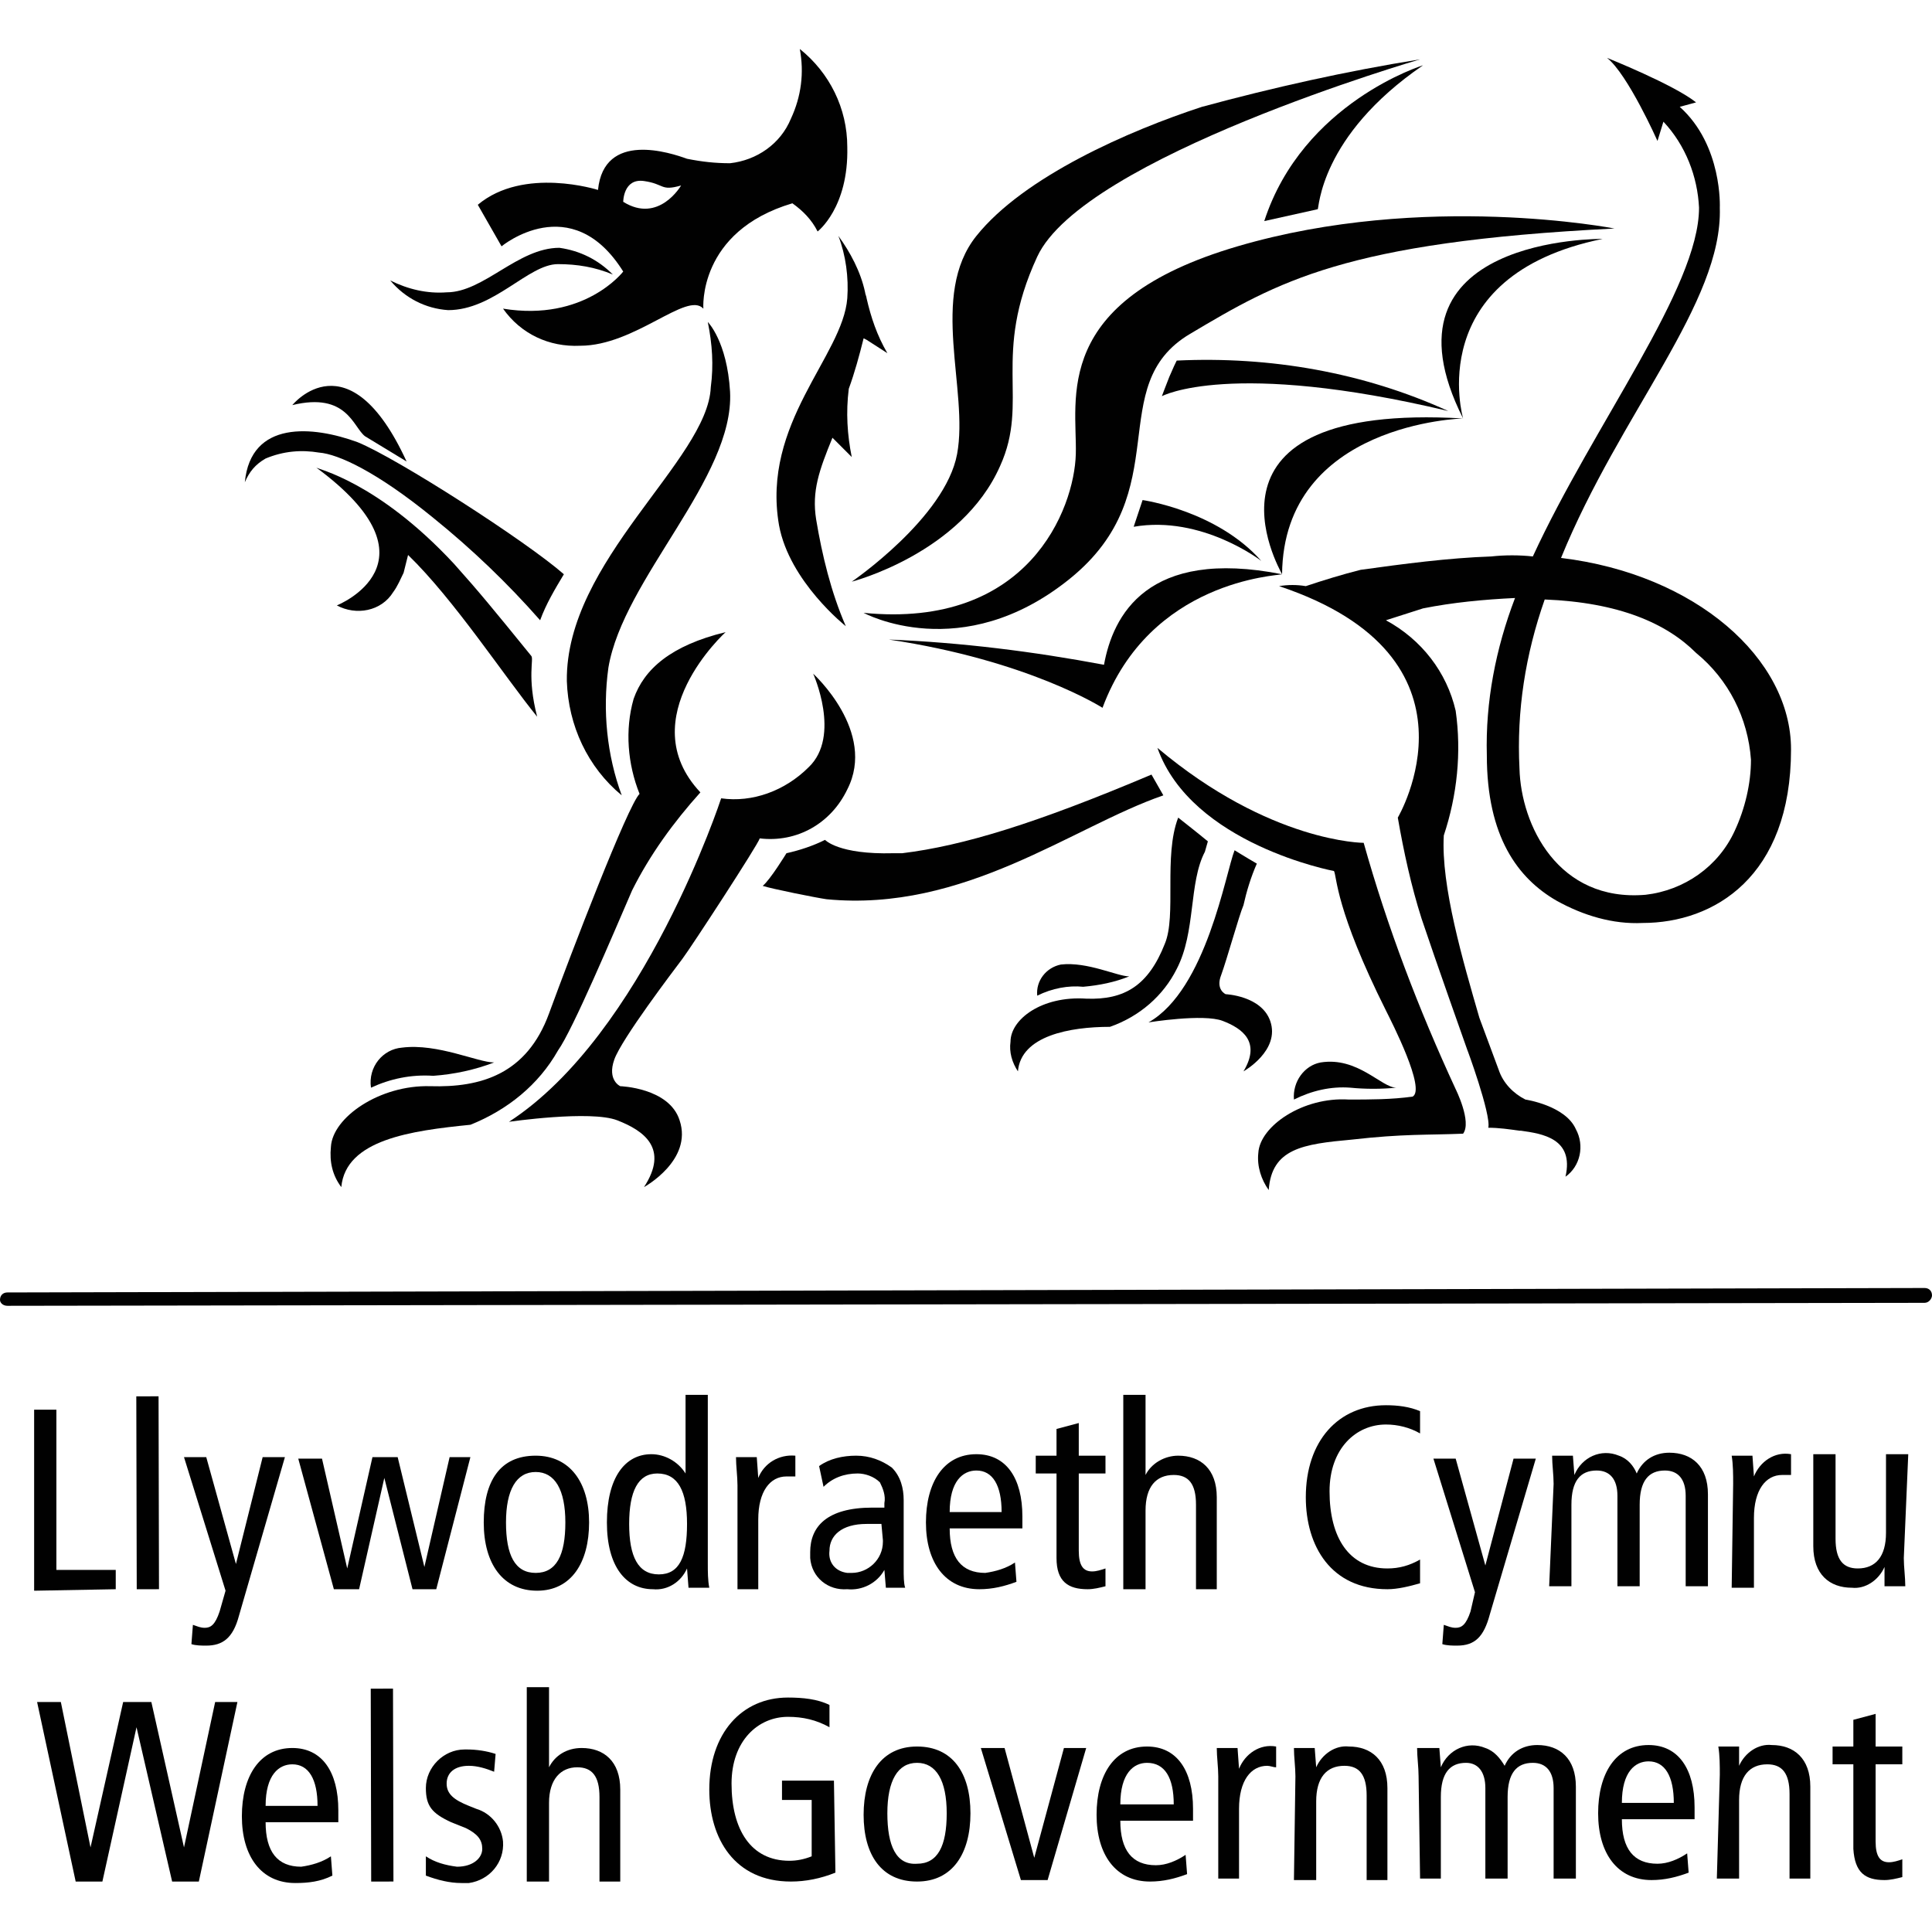 <?xml version="1.0" encoding="UTF-8"?>
<!-- Generator: Adobe Illustrator 24.1.0, SVG Export Plug-In . SVG Version: 6.00 Build 0)  -->
<svg xmlns="http://www.w3.org/2000/svg" xmlns:xlink="http://www.w3.org/1999/xlink" version="1.1" id="Layer_1" x="0px" y="0px" width="130.2px" height="130.2px" viewBox="0 0 130.2 130.2" style="enable-background:new 0 0 130.2 130.2;" xml:space="preserve">
<style type="text/css">
	.st0{fill:#010101;}
</style>
<path class="st0" d="M16.5,32.5c0.3-0.7,0.7-1.2,1.4-1.6c1.2-0.5,2.4-0.6,3.6-0.4c1.3,0.1,3.9,1.3,7.7,4.4c2.6,2.1,5,4.4,7.2,6.9  c0.4-1.1,1-2.1,1.6-3.1c-2.5-2.2-11.2-7.8-13.9-8.9C21.1,28.7,16.9,28.3,16.5,32.5"></path>
<path class="st0" d="M19.7,27.3c3.7-0.9,4.1,1.5,4.9,2.1l2.8,1.7C23.5,22.6,19.7,27.3,19.7,27.3"></path>
<path class="st0" d="M21.3,31.5c8.7,6.4,1.4,9.3,1.4,9.3c1.3,0.7,3,0.4,3.8-0.9c0.3-0.4,0.5-0.9,0.7-1.3c0.1-0.4,0.2-0.8,0.3-1.2  c3.1,3,6.5,8.2,8.7,10.9c-0.7-2.7-0.2-3.9-0.4-4.1c-2.6-3.2-3.5-4.3-5.2-6.2C25.4,32.4,21.3,31.6,21.3,31.5"></path>
<path class="st0" d="M57.4,30.8c-0.3-1.5-0.4-3-0.2-4.6c0.4-1.1,0.7-2.2,1-3.4l0.2,0.1l1.4,0.9c-0.7-1.2-1.1-2.4-1.4-3.7  c0-0.1-0.1-0.3-0.1-0.4c-0.3-1.4-1-2.7-1.8-3.8c0.5,1.3,0.7,2.8,0.6,4.2c-0.3,3.9-5.8,8.4-4.6,15.3c0.7,3.8,4.5,6.8,4.5,6.8  c-1-2.3-1.6-4.8-2-7.2c-0.3-1.9,0.2-3.3,1.1-5.5l0.3,0.3L57.4,30.8z"></path>
<path class="st0" d="M95.7,4c-5,0.8-9.9,1.9-14.7,3.2c-4.9,1.6-12,4.7-15.2,8.7s-0.5,10.4-1.3,14.7s-7.1,8.6-7.1,8.6s7.4-1.9,10-7.8  c2-4.4-0.6-7.4,2.5-14.1S95.7,4,95.7,4"></path>
<path class="st0" d="M95.9,4.4c0,0-8.1,2.5-10.7,10.5l3.6-0.8C88.9,14.1,88.9,9.2,95.9,4.4"></path>
<path class="st0" d="M108.8,15.4c0,0-12.8-2.5-25.4,1.2s-10.8,10.3-10.9,14s-3.2,11.8-14.3,10.7c0,0,6.6,3.6,13.9-2.3  s2.2-13,8.1-16.5S90.6,16.3,108.8,15.4"></path>
<path class="st0" d="M77,33.7c0,0,5,0.7,8,4.1c0,0-4-3.1-8.6-2.3C76.6,34.9,76.8,34.3,77,33.7"></path>
<path class="st0" d="M98.6,28.2c0,0-12.1,0.3-12.2,10.5C86.2,38.3,79.8,27.1,98.6,28.2"></path>
<path class="st0" d="M108,16.1L108,16.1c-12.2,2.5-9.4,12.1-9.4,12.1C92.4,15.9,108,16.1,108,16.1"></path>
<path class="st0" d="M74.3,47.7c3.2-8.6,11.8-8.9,12.1-9c-9.1-1.8-11.4,2.8-12,6.1c-4.8-0.9-9.6-1.5-14.5-1.7  C69.3,44.5,74.3,47.7,74.3,47.7"></path>
<path class="st0" d="M25,73.3c1.3-0.6,2.7-0.9,4.2-0.8c1.4-0.1,2.8-0.4,4.1-0.9c-1.1,0-3.8-1.3-6.2-1C25.8,70.7,24.8,71.9,25,73.3"></path>
<path class="st0" d="M69.9,67.1c-0.1-1,0.6-1.9,1.6-2.1c0,0,0,0,0,0c1.8-0.2,3.8,0.8,4.6,0.8c-1,0.4-2,0.6-3.1,0.7  C72,66.4,70.9,66.6,69.9,67.1"></path>
<path class="st0" d="M87.2,74.1c1.2-0.6,2.5-0.9,3.8-0.8c1,0.1,2.1,0.1,3.1,0c-1,0-2.6-2.1-5.1-1.7C87.9,71.8,87.1,72.9,87.2,74.1"></path>
<path class="st0" d="M97.6,27.7c-14.7-3.5-19.3-1-19.3-1s0.3-0.8,0.5-1.3c0.3-0.7,0.4-0.9,0.5-1.1C85.6,24,91.9,25.1,97.6,27.7"></path>
<path class="st0" d="M41.3,18.5c-1-1-2.2-1.6-3.6-1.8c-2.8,0-5.1,3-7.6,3c-1.3,0.1-2.6-0.2-3.8-0.8c1,1.2,2.4,1.9,3.9,2  c3.1,0,5.4-3.1,7.4-3.1C38.9,17.8,40.1,18,41.3,18.5"></path>
<path class="st0" d="M47.7,21.7c0.3,1.5,0.4,2.9,0.2,4.4c-0.2,4.9-9.8,11.7-9.7,19.8c0.1,3,1.4,5.8,3.7,7.7c-1-2.7-1.3-5.7-0.9-8.6  c1-6,8.5-12.8,8.2-18.6C49,23,47.7,21.7,47.7,21.7"></path>
<path class="st0" d="M43.1,53.5c-0.8-2-1-4.3-0.4-6.4c0.7-2,2.5-3.6,6.2-4.5c0,0-6.4,5.8-1.7,10.8c-1.8,2-3.4,4.2-4.6,6.6  c-1.3,3-4,9.4-5,10.8c-1.3,2.3-3.4,4-5.9,5c-4,0.4-8.4,1-8.7,4.2c-0.6-0.8-0.8-1.7-0.7-2.7c0.1-2,3.3-4.2,6.7-4.1s6.5-0.8,8-4.9  S42.3,54.3,43.1,53.5"></path>
<path class="st0" d="M48.6,53.8c0,0-5.2,15.9-14.3,21.8c0,0,5.5-0.8,7.3-0.1s3.5,1.9,1.8,4.5c0,0,3.3-1.8,2.4-4.5  c-0.7-2.2-4-2.3-4-2.3s-0.9-0.4-0.4-1.8s4-6,4.6-6.8c0.6-0.8,5.1-7.7,5.2-8.1c2.5,0.3,4.8-1,5.9-3.3c2-3.9-2.3-7.8-2.3-7.8  s1.9,4.2-0.3,6.3C52.9,53.3,50.7,54.1,48.6,53.8"></path>
<path class="st0" d="M53,57.5c0.9-0.2,1.8-0.5,2.6-0.9c0,0,0.9,1,4.6,0.9h0.6c4.1-0.5,9-2,16.8-5.3l0.8,1.4  c-6.1,2.1-13.4,7.9-22.7,7c-0.7-0.1-3.7-0.7-4.3-0.9C51.9,59.3,53,57.5,53,57.5"></path>
<path class="st0" d="M79.3,65.3c-0.9,1.8-2.5,3.2-4.5,3.9c-2.7,0-6,0.6-6.2,3c-0.4-0.6-0.6-1.3-0.5-2c0-1.5,2.1-3.1,5.1-2.9  c2.6,0.1,4.2-0.9,5.3-3.7c0.8-1.9-0.1-5.9,0.9-8.5c0,0,1.4,1.1,2,1.6c0,0,0,0-0.2,0.7C80.1,59.5,80.6,62.8,79.3,65.3"></path>
<path class="st0" d="M83.2,57.3c0,0,0.8,0.5,1.5,0.9c-0.4,0.9-0.7,1.9-0.9,2.8c-0.3,0.7-1.1,3.6-1.5,4.7c-0.4,1,0.3,1.3,0.3,1.3  s2.4,0.1,3,1.8c0.7,2-1.8,3.4-1.8,3.4c1.2-2-0.1-2.9-1.4-3.4s-5,0.1-5,0.1C81.3,66.7,82.6,58.8,83.2,57.3"></path>
<path class="st0" d="M98.1,73.4c0,0,1.1,2.2,0.5,3c-2.4,0.1-4,0-7.5,0.4c-3.3,0.3-5.4,0.6-5.6,3.4c-0.5-0.7-0.8-1.6-0.7-2.5  c0.1-1.8,3-3.8,6.1-3.6c1.4,0,2.9,0,4.3-0.2c0.9-0.5-1.4-5-1.8-5.8c-3.4-6.8-3.3-9-3.5-9.4c0,0-9.6-1.8-11.9-8.3  c7.6,6.4,13.9,6.4,13.9,6.4C93.5,62.5,95.6,68,98.1,73.4"></path>
<path class="st0" d="M100.5,37.5c0.9-0.1,1.9-0.1,2.8,0c4.1-8.9,11.2-18.1,11.2-23.5c-0.1-2.1-0.9-4.2-2.4-5.8l-0.4,1.3  c0,0-2-4.5-3.4-5.6l0,0c0,0,4.5,1.8,6,3l0,0l-1.1,0.3l0,0c2.9,2.6,2.7,6.8,2.7,6.8c0.2,6.4-6.7,13.8-10.7,23.6  c9.1,1.1,15.5,6.8,15.5,12.9c0,8.6-5.2,11.7-10,11.7c-2,0.1-4-0.5-5.8-1.5c-2.6-1.5-4.7-4.3-4.7-9.8c-0.1-3.6,0.6-7.2,1.9-10.6l0,0  c-2.1,0.1-4.2,0.3-6.2,0.7l-2.5,0.8c2.4,1.3,4.1,3.5,4.7,6.1c0.4,2.8,0.1,5.7-0.8,8.4c-0.2,3.4,1.3,8.5,2.4,12.3l1.3,3.5  c0.3,0.9,1,1.6,1.8,2c0,0,2.7,0.4,3.4,2c0.6,1.1,0.3,2.5-0.7,3.2c0.6-2.6-1.6-2.9-3-3.1h-0.1c-0.7-0.1-1.4-0.2-2.1-0.2  c0.2-0.9-1.5-5.5-1.4-5.2c0,0-2.2-6.2-3.1-8.9c-0.7-2.2-1.2-4.5-1.6-6.8c0,0,6.4-10.8-8-15.6c0.6-0.1,1.2-0.1,1.8,0  c1.2-0.4,2.5-0.8,3.7-1.1C94.6,38,97.6,37.6,100.5,37.5 M104.1,40.4c-1.3,3.7-1.9,7.5-1.7,11.4c0.1,3.8,2.6,9,8.5,8.5  c2.6-0.3,4.9-1.9,6-4.3c0.7-1.5,1.1-3.2,1.1-4.8c-0.2-2.8-1.5-5.4-3.7-7.2C112.3,42,109.1,40.6,104.1,40.4"></path>
<path class="st0" d="M40.3,12.8c0,0-5-1.6-8.1,1l1.6,2.8c0,0,4.7-3.9,8.2,1.7c0,0-2.6,3.4-8.1,2.5c1.2,1.7,3.1,2.6,5.2,2.5  c3.7,0,7.2-3.7,8.3-2.5c0,0-0.4-5.2,6-7.1c0.7,0.5,1.3,1.1,1.7,1.9c0,0,2.1-1.6,2-5.7c0-2.6-1.2-5-3.2-6.6c0.3,1.6,0.1,3.2-0.6,4.7  c-0.7,1.7-2.3,2.8-4.1,3c-1,0-1.9-0.1-2.9-0.3C45.2,10.3,40.7,8.8,40.3,12.8 M45.9,12.5c0,0-1.5,2.6-3.9,1.1c0,0,0-1.6,1.4-1.4  S44.5,12.9,45.9,12.5"></path>
<polygon class="st0" points="2.3,95 3.8,95 3.8,105.8 7.8,105.8 7.8,107.1 2.3,107.2 "></polygon>
<rect x="9.2" y="94.1" transform="matrix(1 -2.268920e-03 2.268920e-03 1 -0.228 2.283678e-02)" class="st0" width="1.5" height="13"></rect>
<path class="st0" d="M16.1,108.9c-0.4,1.5-1.1,2-2.2,2c-0.3,0-0.7,0-1-0.1l0.1-1.3c0.3,0.1,0.5,0.2,0.8,0.2c0.4,0,0.7-0.2,1-1.1  l0.4-1.4l-2.8-9h1.5l2,7.2l0,0l1.8-7.2h1.5L16.1,108.9z"></path>
<polygon class="st0" points="29.4,107.1 27.8,107.1 25.9,99.6 25.9,99.6 24.2,107.1 22.5,107.1 20.1,98.3 21.7,98.3 23.4,105.7   23.4,105.7 25.1,98.2 26.8,98.2 28.6,105.6 28.6,105.6 30.3,98.2 31.7,98.2 "></polygon>
<path class="st0" d="M36.1,98.1c2.3,0,3.6,1.8,3.6,4.5s-1.2,4.6-3.5,4.6s-3.6-1.8-3.6-4.6S33.7,98.1,36.1,98.1 M36.1,106  c1.4,0,2-1.2,2-3.4s-0.7-3.4-2-3.4s-2,1.2-2,3.4S34.7,106,36.1,106"></path>
<path class="st0" d="M47.7,105.4c0,0.5,0,1.1,0.1,1.6h-1.4l-0.1-1.3l0,0c-0.4,0.9-1.3,1.5-2.3,1.4c-1.8,0-3.1-1.5-3.1-4.5  s1.2-4.6,3-4.6c0.9,0,1.8,0.5,2.3,1.3l0,0V94h1.5L47.7,105.4z M44.3,99.3c-1.3,0-1.9,1.2-1.9,3.4s0.6,3.4,2,3.4s1.9-1.2,1.9-3.4  S45.7,99.3,44.3,99.3"></path>
<path class="st0" d="M49.7,100.1c0-0.6-0.1-1.3-0.1-1.9H51l0.1,1.4l0,0c0.4-1,1.4-1.6,2.5-1.5v1.4c-0.2,0-0.4,0-0.6,0  c-1.1,0-1.9,1-1.9,2.9v4.7h-1.4L49.7,100.1z"></path>
<path class="st0" d="M55.2,98.8c0.7-0.5,1.6-0.7,2.5-0.7c0.9,0,1.7,0.3,2.4,0.8c0.6,0.6,0.8,1.4,0.8,2.2v4.6c0,0.5,0,1,0.1,1.3h-1.3  l-0.1-1.2l0,0c-0.5,0.9-1.5,1.4-2.5,1.3c-1.3,0.1-2.4-0.8-2.5-2.1c0-0.1,0-0.3,0-0.4c0-1.7,1.1-3,4.2-3h0.8v-0.3  c0.1-0.5-0.1-1-0.3-1.4c-0.4-0.4-1-0.6-1.5-0.6c-0.9,0-1.7,0.3-2.3,0.9L55.2,98.8z M59.4,102.7c-0.3,0-0.7,0-1,0  c-1.7,0-2.5,0.8-2.5,1.8c-0.1,0.8,0.4,1.4,1.2,1.5c0.1,0,0.2,0,0.3,0c1.1,0,2.1-0.9,2.1-2.1c0,0,0-0.1,0-0.1L59.4,102.7z"></path>
<path class="st0" d="M64,103c0,2,0.8,3,2.4,3c0.7-0.1,1.4-0.3,2-0.7l0.1,1.3c-0.8,0.3-1.6,0.5-2.5,0.5c-2.3,0-3.6-1.8-3.6-4.5  s1.2-4.6,3.4-4.6c2,0,3.1,1.6,3.1,4.2v0.8L64,103z M67.5,101.9c0-1.8-0.6-2.8-1.7-2.8c-0.9,0-1.8,0.7-1.8,2.8L67.5,101.9z"></path>
<path class="st0" d="M74.5,106.9c-0.4,0.1-0.8,0.2-1.2,0.2c-1.3,0-2.1-0.5-2.1-2.1v-5.7h-1.4v-1.2h1.4v-1.8l1.5-0.4v2.2h1.8v1.2  h-1.8v5.2c0,1,0.3,1.4,0.9,1.4c0.3,0,0.6-0.1,0.9-0.2L74.5,106.9z"></path>
<path class="st0" d="M75.7,94h1.5v5.4l0,0c0.4-0.8,1.3-1.3,2.2-1.3c1.5,0,2.6,0.9,2.6,2.8v6.2h-1.4v-5.7c0-1.4-0.5-2-1.5-2  c-1.2,0-1.9,0.8-1.9,2.4v5.3h-1.5L75.7,94z"></path>
<path class="st0" d="M95.7,106.7c-0.7,0.2-1.5,0.4-2.2,0.4c-3.8,0-5.5-2.9-5.5-6.2c0-3.8,2.2-6.2,5.4-6.2c0.8,0,1.6,0.1,2.3,0.4v1.5  C95,96.2,94.2,96,93.4,96c-2,0-3.8,1.6-3.8,4.5c0,3.1,1.3,5.2,3.9,5.2c0.8,0,1.5-0.2,2.2-0.6L95.7,106.7z"></path>
<path class="st0" d="M100.4,108.8c-0.4,1.5-1,2.1-2.2,2.1c-0.3,0-0.7,0-1-0.1l0.1-1.3c0.3,0.1,0.5,0.2,0.8,0.2c0.4,0,0.7-0.2,1-1.1  l0.3-1.3l-2.8-9h1.5l2,7.2l0,0l1.9-7.2h1.5L100.4,108.8z"></path>
<path class="st0" d="M104.7,100c0-0.6-0.1-1.3-0.1-1.9h1.4l0.1,1.3l0,0c0.5-1.2,1.8-1.8,3-1.3c0.6,0.2,1,0.7,1.2,1.2  c0.4-0.9,1.2-1.4,2.2-1.4c1.5,0,2.6,0.9,2.6,2.8v6.2h-1.5v-6.1c0-1.1-0.5-1.7-1.4-1.7c-1.1,0-1.7,0.7-1.7,2.3v5.5h-1.5v-6.1  c0-1.1-0.5-1.7-1.4-1.7c-1.1,0-1.7,0.7-1.7,2.3v5.5h-1.5L104.7,100z"></path>
<path class="st0" d="M116.8,100c0-0.6,0-1.3-0.1-1.9h1.4l0.1,1.4l0,0c0.4-1,1.4-1.7,2.5-1.5v1.4c-0.2,0-0.4,0-0.6,0  c-1.1,0-1.9,1-1.9,2.9v4.7h-1.5L116.8,100z"></path>
<path class="st0" d="M128.3,105c0,0.6,0.1,1.3,0.1,1.9h-1.4v-1.3l0,0c-0.4,0.9-1.3,1.5-2.2,1.4c-1.5,0-2.6-0.9-2.6-2.8V98h1.5v5.7  c0,1.4,0.5,2,1.5,2c1.2,0,1.9-0.8,1.9-2.4V98h1.5L128.3,105z"></path>
<polygon class="st0" points="2.5,114.7 4.1,114.7 6.1,124.5 6.1,124.5 8.3,114.7 10.2,114.7 12.4,124.5 12.4,124.5 14.5,114.7   16,114.7 13.4,126.8 11.6,126.8 9.2,116.4 9.2,116.4 6.9,126.8 5.1,126.8 "></polygon>
<path class="st0" d="M17.9,122.8c0,2,0.8,3,2.4,3c0.7-0.1,1.4-0.3,2-0.7l0.1,1.3c-0.8,0.4-1.6,0.5-2.5,0.5c-2.3,0-3.6-1.8-3.6-4.5  s1.2-4.6,3.4-4.6c2,0,3.1,1.6,3.1,4.2v0.8L17.9,122.8z M21.4,121.7c0-1.8-0.6-2.8-1.7-2.8c-0.9,0-1.8,0.7-1.8,2.8L21.4,121.7z"></path>
<rect x="25" y="113.8" transform="matrix(1 -2.268920e-03 2.268920e-03 1 -0.273 5.865595e-02)" class="st0" width="1.5" height="13"></rect>
<path class="st0" d="M28.7,125.1c0.6,0.4,1.3,0.6,2.1,0.7c1.1,0,1.7-0.6,1.7-1.2s-0.3-1-1.1-1.4l-1-0.4c-1.3-0.6-1.7-1.1-1.7-2.3  c0-1.4,1.2-2.6,2.6-2.6c0.1,0,0.1,0,0.2,0c0.6,0,1.3,0.1,1.9,0.3l-0.1,1.2c-0.5-0.2-1.1-0.4-1.7-0.4c-1,0-1.5,0.5-1.5,1.2  s0.5,1.1,1.5,1.5l0.5,0.2c1,0.3,1.7,1.2,1.8,2.2c0.1,1.4-0.9,2.6-2.3,2.8c-0.2,0-0.3,0-0.5,0c-0.8,0-1.6-0.2-2.4-0.5L28.7,125.1z"></path>
<path class="st0" d="M35.5,113.7h1.5v5.4l0,0c0.4-0.8,1.2-1.3,2.2-1.3c1.5,0,2.6,0.9,2.6,2.8v6.2h-1.4v-5.7c0-1.4-0.5-2-1.5-2  c-1.1,0-1.9,0.8-1.9,2.4v5.3h-1.5L35.5,113.7z"></path>
<path class="st0" d="M56.3,126.2c-1,0.4-2,0.6-3,0.6c-3.8,0-5.5-2.9-5.5-6.2c0-3.8,2.2-6.2,5.3-6.2c1,0,2,0.1,2.8,0.5v1.5  c-0.9-0.5-1.8-0.7-2.8-0.7c-2,0-3.8,1.6-3.8,4.5c0,3.1,1.3,5.2,3.9,5.2c0.5,0,1-0.1,1.5-0.3v-3.8h-2V120h3.5L56.3,126.2z"></path>
<path class="st0" d="M61.8,117.7c2.4,0,3.6,1.8,3.6,4.5s-1.2,4.6-3.6,4.6s-3.6-1.8-3.6-4.5S59.4,117.7,61.8,117.7 M61.8,125.6  c1.4,0,2-1.2,2-3.4s-0.7-3.4-2-3.4s-2,1.2-2,3.4S60.4,125.7,61.8,125.6"></path>
<polygon class="st0" points="66.1,117.8 67.7,117.8 69.7,125.2 69.7,125.2 71.7,117.8 73.2,117.8 70.6,126.7 68.8,126.7 "></polygon>
<path class="st0" d="M75.5,122.7c0,2,0.8,3,2.4,3c0.7,0,1.4-0.3,2-0.7l0.1,1.3c-0.8,0.3-1.6,0.5-2.5,0.5c-2.3,0-3.6-1.8-3.6-4.5  s1.2-4.6,3.4-4.6c2,0,3.1,1.6,3.1,4.2v0.8L75.5,122.7z M79.1,121.6c0-1.8-0.6-2.8-1.8-2.8c-0.9,0-1.8,0.7-1.8,2.8L79.1,121.6z"></path>
<path class="st0" d="M82.1,119.7c0-0.6-0.1-1.3-0.1-1.9h1.4l0.1,1.4l0,0c0.4-1,1.4-1.7,2.5-1.5v1.4c-0.2,0-0.4-0.1-0.6-0.1  c-1.1,0-1.9,1-1.9,2.9v4.7h-1.4L82.1,119.7z"></path>
<path class="st0" d="M87.3,119.7c0-0.6-0.1-1.3-0.1-1.9h1.4l0.1,1.3l0,0c0.4-0.9,1.3-1.5,2.2-1.4c1.5,0,2.6,0.9,2.6,2.8v6.2h-1.4  v-5.7c0-1.4-0.5-2-1.5-2c-1.2,0-1.9,0.8-1.9,2.4v5.3h-1.5L87.3,119.7z"></path>
<path class="st0" d="M95.6,119.7c0-0.6-0.1-1.3-0.1-1.9H97l0.1,1.3l0,0c0.5-1.2,1.8-1.8,3-1.3c0.6,0.2,1,0.7,1.3,1.2  c0.4-0.9,1.2-1.4,2.2-1.4c1.5,0,2.6,0.9,2.6,2.8v6.2h-1.5v-6.1c0-1.1-0.5-1.7-1.4-1.7c-1.1,0-1.7,0.7-1.7,2.3v5.5h-1.5v-6.1  c0-1.1-0.5-1.7-1.3-1.7c-1.1,0-1.7,0.7-1.7,2.3v5.5h-1.4L95.6,119.7z"></path>
<path class="st0" d="M109.3,122.6c0,2,0.8,3,2.4,3c0.7,0,1.4-0.3,2-0.7l0.1,1.3c-0.8,0.3-1.6,0.5-2.5,0.5c-2.3,0-3.6-1.8-3.6-4.5  s1.2-4.6,3.4-4.6c2,0,3.1,1.6,3.1,4.2v0.8L109.3,122.6z M112.8,121.5c0-1.8-0.6-2.8-1.7-2.8c-0.9,0-1.8,0.7-1.8,2.8L112.8,121.5z"></path>
<path class="st0" d="M115.9,119.6c0-0.6,0-1.3-0.1-1.9h1.4v1.3l0,0c0.4-0.9,1.3-1.5,2.2-1.4c1.5,0,2.6,0.9,2.6,2.8v6.2h-1.4v-5.7  c0-1.4-0.5-2-1.5-2c-1.2,0-1.9,0.8-1.9,2.4v5.3h-1.5L115.9,119.6z"></path>
<path class="st0" d="M128.2,126.5c-0.4,0.1-0.8,0.2-1.2,0.2c-1.3,0-2-0.5-2.1-2.1v-5.7h-1.4v-1.2h1.4v-1.8l1.5-0.4v2.2h1.8v1.2h-1.8  v5.2c0,1,0.3,1.4,0.9,1.4c0.3,0,0.6-0.1,0.9-0.2V126.5z"></path>
<path class="st0" d="M129.7,87.8L0.5,88C0.2,88,0,87.8,0,87.6c0-0.3,0.2-0.5,0.5-0.5c0,0,0,0,0,0l129.2-0.3c0.3,0,0.5,0.2,0.5,0.5  C130.2,87.5,130,87.8,129.7,87.8L129.7,87.8"></path>
</svg>

